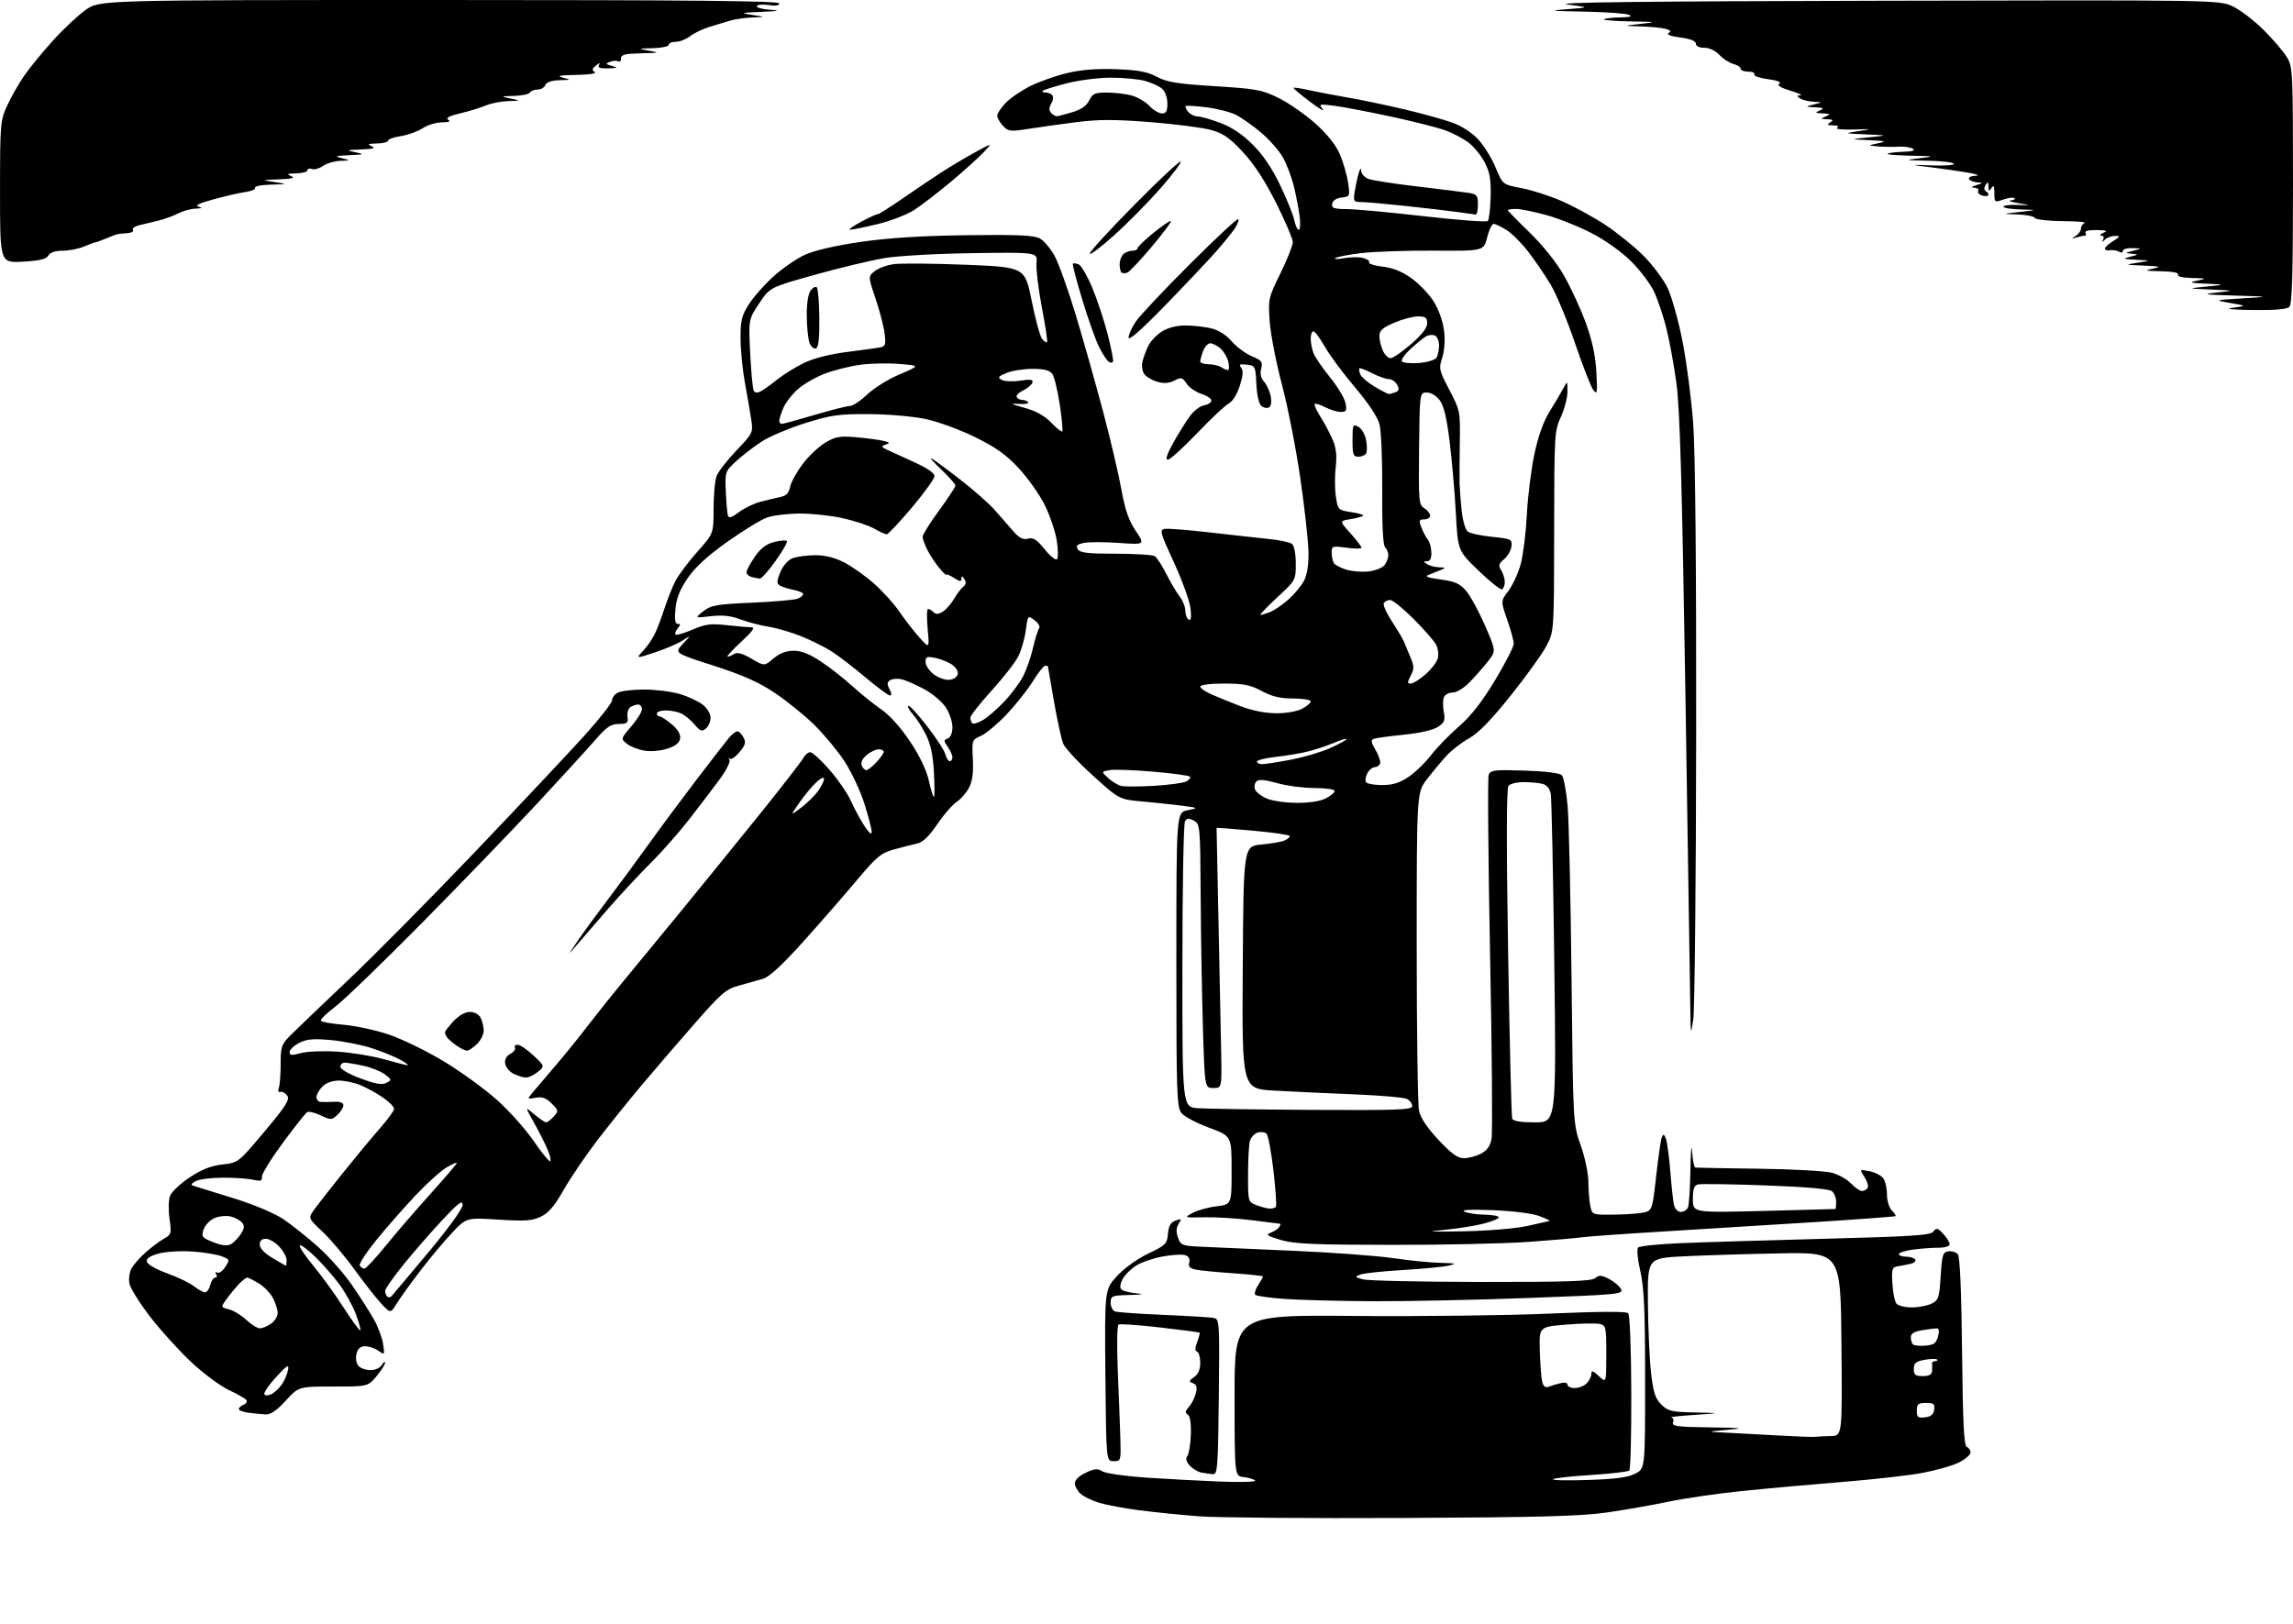 <?xml version="1.0" encoding="UTF-8" standalone="no"?>
<svg 
  version="1.1" 
  xmlns="http://www.w3.org/2000/svg" 
  xmlns:xlink="http://www.w3.org/1999/xlink" 
  xmlns:svg="http://www.w3.org/2000/svg"
  xmlns:rdf="http://www.w3.org/1999/02/22-rdf-syntax-ns#"
  xmlns:cc="http://creativecommons.org/ns#"
  xmlns:dc="http://purl.org/dc/elements/1.1/"
  viewBox="0 0 768 544"
  width="768"
  height="544"
>
<style>svg {background-color: white; }</style>"
<path stroke="none" fill="black" fill-rule="evenodd" d="M470.00,508.53C438.38,508.69 407.55,508.43 401.50,507.97C395.45,507.50 386.45,506.59 381.51,505.94C376.56,505.29 370.55,504.17 368.16,503.45C365.77,502.73 362.95,501.36 361.91,500.41C360.86,499.47 360.00,497.88 360.00,496.89C360.00,495.81 361.44,494.41 363.62,493.38C366.59,491.97 367.59,491.88 369.22,492.91C370.32,493.59 376.91,494.54 383.86,495.01C390.81,495.48 402.06,496.08 408.86,496.34C415.66,496.61 420.83,496.45 420.36,495.99C419.89,495.53 418.15,495.01 416.50,494.83C413.50,494.50 413.50,494.50 413.50,467.50C413.50,440.50 413.50,440.50 453.50,440.85C475.50,441.04 504.94,440.69 518.93,440.07C535.32,439.35 544.69,439.29 545.32,439.92C545.89,440.49 546.32,451.40 546.37,466.38C546.42,480.41 546.12,492.22 545.71,492.63C545.30,493.04 539.52,493.71 532.87,494.13C526.23,494.54 520.50,495.18 520.14,495.55C519.79,495.92 525.12,496.04 532.00,495.80C541.22,495.49 545.35,494.93 547.75,493.66C551.00,491.95 551.00,491.95 551.00,462.42C551.00,438.94 550.67,431.45 549.40,425.85C548.46,421.75 548.17,418.43 548.68,417.92C549.17,417.43 555.40,416.78 562.54,416.48C569.67,416.17 591.47,415.51 610.99,415.00C640.78,414.22 646.65,413.83 647.58,412.56C648.55,411.24 648.97,411.34 650.85,413.34C652.03,414.60 653.00,416.16 653.00,416.81C653.00,417.52 651.45,418.00 649.14,418.00C647.02,418.00 643.19,418.29 640.64,418.64C638.09,418.99 636.00,419.66 636.00,420.14C636.00,420.61 637.10,421.00 638.44,421.00C639.78,421.00 641.15,421.44 641.48,421.97C641.81,422.50 641.05,423.16 639.79,423.43C638.53,423.70 636.60,424.07 635.50,424.24C633.74,424.52 633.54,425.20 633.82,430.01C633.99,433.00 634.61,436.03 635.19,436.73C635.77,437.43 638.10,437.99 640.37,437.99C642.64,437.98 645.62,437.40 647.00,436.71C649.28,435.56 649.54,434.74 650.00,427.48C650.45,420.34 650.72,419.47 652.59,419.20C653.74,419.04 655.16,419.49 655.75,420.20C656.45,421.05 656.94,432.45 657.16,452.88C657.42,476.82 657.79,484.37 658.75,484.73C659.44,485.00 660.00,485.83 660.00,486.59C660.00,487.34 658.27,488.84 656.16,489.92C654.05,490.99 648.54,492.57 643.91,493.43C639.29,494.29 627.17,495.66 617.00,496.47C606.83,497.29 591.75,498.65 583.50,499.50C575.25,500.34 564.23,501.94 559.00,503.04C553.77,504.15 544.55,505.77 538.50,506.65C529.63,507.94 516.36,508.31 470.00,508.53zM406.22,493.86C405.27,493.79 403.53,493.54 402.35,493.31C401.17,493.08 399.42,492.02 398.47,490.96C397.28,489.65 397.03,488.63 397.69,487.77C398.22,487.07 398.74,483.83 398.85,480.57C398.98,476.76 398.60,474.37 397.81,473.88C396.87,473.30 396.97,472.69 398.21,471.31C399.11,470.31 400.15,468.27 400.53,466.76C401.04,464.70 400.80,463.86 399.56,463.39C398.10,462.82 398.14,462.59 399.95,461.32C401.33,460.36 402.00,458.78 402.00,456.53C402.00,454.68 401.52,453.01 400.94,452.81C400.19,452.56 400.20,451.60 400.97,449.59C401.57,448.01 401.93,446.60 401.78,446.45C401.63,446.30 395.65,445.52 388.50,444.70C381.35,443.88 375.11,443.45 374.63,443.74C374.15,444.03 374.03,450.85 374.37,458.88C374.71,466.92 375.09,477.10 375.23,481.50C375.47,489.42 375.45,489.50 372.99,489.50C370.50,489.50 370.50,489.50 370.23,460.74C369.97,431.99 369.97,431.99 374.13,427.48C376.54,424.86 380.93,421.70 384.58,419.96C390.44,417.16 390.90,416.70 391.19,413.34C391.42,410.66 392.08,409.50 393.73,408.90C395.75,408.16 395.85,408.26 394.77,409.99C393.94,411.32 393.87,412.73 394.54,414.62C395.43,417.14 395.96,417.35 402.00,417.65C405.57,417.83 419.30,418.44 432.50,418.99C445.70,419.55 461.00,420.67 466.50,421.47C472.00,422.28 479.20,423.00 482.50,423.07C487.59,423.18 488.01,423.32 485.27,423.97C483.49,424.40 476.54,425.07 469.84,425.47C463.13,425.87 456.71,426.55 455.57,426.99C453.67,427.72 453.75,427.85 456.50,428.60C458.15,429.05 475.97,429.43 496.09,429.46C524.88,429.49 533.02,429.22 534.27,428.19C535.59,427.10 536.37,427.14 538.90,428.45C540.57,429.31 542.38,430.84 542.91,431.83C543.83,433.56 542.27,433.71 511.69,434.84C493.99,435.50 470.50,435.98 459.50,435.92C448.50,435.86 435.37,435.52 430.33,435.16C425.29,434.80 420.84,434.18 420.45,433.78C420.05,433.39 420.47,431.94 421.36,430.57C422.26,429.19 423.00,427.88 423.00,427.65C423.00,427.43 418.61,426.94 413.25,426.57C407.89,426.21 402.22,425.66 400.66,425.36C398.49,424.93 397.93,424.36 398.31,422.94C398.63,421.71 398.15,420.87 396.93,420.48C395.91,420.15 392.53,420.36 389.42,420.93C386.32,421.50 382.34,422.86 380.58,423.95C378.82,425.04 376.76,427.08 376.01,428.49C375.17,430.06 375.00,431.39 375.57,431.95C376.08,432.46 378.30,433.05 380.50,433.27C383.46,433.56 382.87,433.71 378.25,433.83C372.37,433.99 372.00,434.14 372.00,436.39C372.00,437.71 372.64,439.03 373.41,439.33C374.19,439.63 381.50,440.15 389.66,440.49C397.82,440.84 405.40,441.30 406.50,441.51C408.45,441.90 408.49,442.60 408.22,467.96C407.96,491.86 407.79,493.99 406.22,493.86zM608.00,481.34C608.83,481.24 611.19,481.12 613.26,481.08C617.03,481.00 617.03,481.00 616.76,450.25C616.50,419.50 616.50,419.50 596.00,419.89C584.73,420.10 570.17,420.55 563.65,420.89C551.79,421.50 551.79,421.50 551.94,436.76C552.02,445.15 552.50,455.62 553.00,460.01C553.74,466.48 554.39,468.48 556.41,470.50C558.66,472.75 559.79,473.02 567.70,473.19C576.50,473.38 576.50,473.38 567.50,474.00C562.55,474.34 559.05,474.71 559.72,474.81C560.39,474.91 560.68,475.68 560.36,476.50C559.87,477.78 561.67,478.03 572.64,478.18C583.79,478.33 584.57,478.44 578.50,479.00C571.50,479.65 571.50,479.65 578.00,479.95C581.58,480.12 589.45,480.54 595.50,480.89C601.55,481.24 607.17,481.45 608.00,481.34zM644.75,474.82C646.72,474.59 647.59,473.86 647.82,472.25C648.09,470.34 647.68,470.00 645.07,470.00C642.44,470.00 642.00,470.37 642.00,472.57C642.00,474.78 642.38,475.09 644.75,474.82zM88.91,473.84C87.58,473.75 85.04,473.50 83.25,473.28C81.46,473.05 80.00,472.50 80.00,472.04C80.00,471.59 80.70,470.94 81.56,470.61C82.42,470.28 82.86,469.59 82.54,469.07C82.22,468.55 79.61,467.04 76.73,465.71C73.85,464.37 68.18,460.18 64.13,456.39C60.08,452.60 53.87,445.76 50.34,441.19C46.81,436.61 43.67,431.60 43.36,430.06C43.05,428.51 43.34,426.24 44.00,425.01C44.66,423.78 46.77,421.36 48.70,419.63C50.62,417.91 53.40,415.82 54.87,415.00C57.40,413.57 57.49,413.24 56.78,408.28C56.36,405.41 56.44,401.97 56.95,400.63C57.46,399.28 60.41,396.51 63.50,394.45C67.53,391.78 70.65,390.55 74.48,390.11C79.83,389.50 79.83,389.50 88.57,379.10C95.63,370.69 97.10,368.40 96.24,367.10C95.66,366.22 94.64,365.63 93.97,365.79C93.22,365.97 92.99,365.46 93.38,364.46C93.72,363.57 94.00,359.98 94.00,356.49C94.00,350.64 94.26,349.88 97.30,346.82C99.12,344.99 107.73,336.75 116.44,328.50C125.15,320.25 144.51,300.68 159.47,285.00C174.43,269.32 190.80,251.92 195.84,246.32C200.88,240.73 205.00,235.46 205.00,234.61C205.00,233.76 205.87,232.60 206.93,232.04C208.00,231.47 211.97,231.00 215.75,231.00C219.54,231.00 224.91,231.67 227.68,232.50C230.46,233.32 233.91,234.93 235.36,236.07C236.85,237.24 238.00,239.15 238.00,240.45C238.00,241.72 237.29,243.34 236.43,244.06C235.10,245.16 234.53,244.96 232.68,242.77C231.48,241.35 229.52,239.70 228.32,239.09C227.11,238.49 224.75,238.00 223.07,238.00C221.38,238.00 220.00,238.45 220.00,239.00C220.00,239.55 220.42,240.00 220.92,240.00C221.43,240.00 223.25,241.18 224.98,242.63C227.02,244.35 228.00,246.00 227.80,247.38C227.59,248.85 226.28,249.90 223.52,250.80C221.22,251.55 217.96,251.83 215.77,251.46C213.70,251.11 211.08,250.07 209.95,249.16C207.90,247.50 207.90,247.48 211.44,243.34C213.40,241.05 215.00,238.47 215.00,237.59C215.00,236.72 214.44,236.01 213.75,236.02C213.06,236.02 211.90,236.41 211.16,236.88C210.43,237.34 209.98,238.80 210.16,240.11C210.46,242.20 210.10,242.50 207.24,242.53C204.55,242.56 203.14,243.53 199.24,248.03C196.63,251.03 188.02,260.46 180.10,268.99C172.18,277.52 154.87,295.47 141.64,308.88C128.40,322.29 115.20,335.05 112.29,337.24C109.39,339.43 107.23,341.56 107.48,341.96C107.73,342.37 111.14,342.97 115.06,343.30C118.98,343.63 125.74,345.08 130.08,346.53C134.42,347.97 142.68,351.98 148.43,355.43C154.17,358.88 162.25,364.73 166.38,368.42C170.51,372.12 176.01,378.26 178.62,382.07C181.22,385.88 183.73,389.00 184.19,389.00C184.65,389.00 184.32,387.31 183.46,385.25C182.60,383.19 180.52,379.06 178.84,376.07C175.78,370.63 175.78,370.63 178.96,373.32C180.72,374.79 182.50,376.00 182.92,376.00C183.34,376.00 184.48,375.13 185.45,374.06C187.13,372.19 187.11,372.02 184.76,369.67C182.90,367.81 181.61,367.35 179.40,367.75C176.65,368.26 176.58,368.19 178.06,366.40C178.93,365.35 182.33,361.35 185.63,357.50C188.93,353.65 194.04,347.35 196.98,343.50C199.93,339.65 204.95,333.35 208.14,329.50C211.32,325.65 219.84,315.30 227.06,306.50C234.27,297.70 246.41,282.76 254.02,273.31C261.64,263.85 268.36,255.19 268.97,254.06C269.58,252.93 270.66,252.00 271.39,252.00C272.11,252.00 275.02,254.67 277.85,257.92C280.69,261.18 283.87,265.80 284.93,268.17C285.99,270.55 288.00,274.30 289.40,276.50C290.93,278.91 291.95,279.82 291.97,278.80C291.99,277.87 290.88,273.56 289.51,269.22C288.14,264.89 285.11,258.46 282.77,254.92C280.44,251.39 275.87,245.91 272.64,242.74C269.40,239.57 263.48,234.79 259.48,232.11C254.10,228.52 248.79,226.15 239.03,223.01C225.85,218.77 225.85,218.77 228.68,215.75C231.50,212.72 231.50,212.72 228.57,214.61C226.95,215.65 222.78,217.43 219.30,218.58C212.96,220.66 212.96,220.66 215.36,218.08C216.69,216.66 218.44,214.15 219.25,212.50C220.06,210.85 221.53,207.03 222.50,204.00C223.48,200.97 225.11,196.83 226.14,194.79C227.17,192.74 230.48,188.30 233.50,184.91C239.00,178.75 239.00,178.75 239.00,170.44C239.00,165.87 239.45,160.94 240.01,159.48C240.56,158.03 243.55,154.18 246.64,150.93C252.10,145.21 252.26,144.90 251.64,140.76C251.30,138.42 250.35,132.90 249.54,128.50C248.73,124.10 248.05,117.33 248.03,113.45C248.00,107.39 248.40,105.76 250.82,101.95C252.37,99.50 256.09,95.29 259.07,92.60C262.06,89.90 266.77,86.65 269.54,85.37C272.67,83.93 279.68,82.30 288.04,81.07C297.40,79.70 308.22,79.01 323.58,78.80C340.81,78.57 346.24,78.80 348.24,79.87C349.65,80.62 351.93,83.32 353.29,85.87C354.66,88.42 357.82,97.25 360.31,105.50C362.80,113.75 366.87,128.15 369.36,137.50C371.85,146.85 374.64,158.70 375.56,163.82C376.82,170.82 378.02,174.32 380.38,177.82C383.53,182.50 383.53,182.50 374.75,181.88C369.92,181.54 364.64,181.54 363.02,181.88C360.71,182.37 360.27,182.83 361.00,184.00C361.75,185.20 364.33,185.50 373.72,185.50C380.20,185.50 386.07,185.87 386.77,186.32C387.47,186.77 389.22,189.47 390.65,192.32C392.09,195.17 394.11,198.57 395.14,199.88C396.16,201.20 397.00,203.31 397.00,204.58C397.00,205.84 397.50,207.19 398.11,207.57C398.89,208.05 399.08,206.93 398.75,203.88C398.50,201.47 396.01,194.55 393.22,188.50C388.58,178.43 388.32,177.47 390.10,177.18C391.17,177.00 398.00,177.54 405.28,178.38C412.55,179.21 421.43,180.20 425.00,180.56C428.57,180.93 432.06,181.68 432.75,182.23C433.48,182.82 434.00,185.56 434.00,188.81C434.00,194.35 433.97,194.40 427.75,200.17C424.31,203.37 421.81,205.98 422.18,205.99C422.56,206.00 423.97,205.58 425.32,205.07C426.67,204.55 429.43,202.69 431.44,200.92C433.45,199.15 435.83,196.31 436.73,194.60C437.79,192.58 438.32,189.24 438.26,185.00C438.20,181.43 436.99,170.40 435.56,160.50C434.14,150.60 431.36,136.43 429.40,129.00C427.43,121.58 425.57,112.01 425.27,107.75C424.73,100.19 424.82,99.79 428.86,91.56C431.14,86.92 433.00,82.23 433.00,81.14C433.00,80.05 430.51,74.18 427.46,68.09C423.75,60.68 420.08,55.04 416.35,51.01C411.87,46.17 409.77,44.71 405.64,43.55C402.81,42.76 393.65,41.57 385.28,40.91C373.52,39.98 367.94,39.98 360.78,40.89C355.67,41.54 348.43,42.55 344.67,43.14C338.32,44.13 337.71,44.06 335.92,42.15C334.86,41.01 334.00,39.48 334.00,38.73C334.00,37.99 335.32,36.03 336.92,34.39C338.53,32.75 342.33,30.18 345.36,28.70C348.39,27.22 353.94,25.28 357.69,24.41C362.28,23.33 367.60,22.94 374.00,23.19C381.34,23.48 384.41,24.06 387.50,25.74C390.80,27.52 394.20,28.07 406.85,28.87C420.96,29.75 422.71,30.08 428.35,32.88C431.73,34.56 437.25,38.41 440.61,41.42C444.59,44.99 447.43,48.57 448.77,51.70C449.90,54.34 451.13,58.60 451.51,61.17C452.19,65.76 452.15,65.85 449.36,66.17C447.61,66.37 446.39,67.18 446.19,68.25C445.90,69.73 446.66,70.01 451.18,70.05C454.10,70.07 465.73,71.15 477.00,72.44C488.27,73.73 497.86,74.45 498.30,74.04C498.73,73.64 499.17,69.98 499.26,65.90C499.40,59.98 498.99,57.66 497.22,54.31C496.01,52.00 493.55,49.02 491.76,47.69C489.97,46.36 486.48,44.53 484.00,43.64C481.52,42.74 473.43,40.69 466.00,39.08C458.57,37.48 450.04,35.84 447.02,35.45C441.81,34.78 441.62,34.84 443.02,36.57C443.84,37.57 441.90,36.44 438.72,34.05C435.55,31.67 433.08,29.58 433.25,29.42C433.42,29.25 435.57,29.57 438.03,30.12C440.49,30.67 446.32,31.79 451.00,32.60C455.68,33.40 464.45,35.23 470.50,36.66C476.55,38.09 483.83,40.12 486.67,41.17C489.78,42.32 493.20,44.59 495.25,46.85C497.12,48.92 499.70,53.14 500.97,56.22C503.30,61.83 503.30,61.83 509.56,63.01C513.00,63.66 519.12,65.63 523.16,67.40C527.20,69.16 533.74,72.74 537.70,75.35C541.65,77.97 547.37,82.59 550.41,85.62C553.44,88.66 557.07,93.49 558.48,96.36C559.88,99.24 562.15,107.31 563.52,114.30C564.89,121.29 566.50,133.65 567.10,141.76C567.80,151.07 568.17,189.47 568.10,246.00C568.05,295.23 567.61,338.20 567.13,341.50C566.31,347.19 566.25,346.93 566.12,336.50C566.04,330.45 565.31,283.65 564.50,232.50C563.36,161.32 562.65,136.87 561.48,128.30C560.64,122.15 559.10,113.78 558.06,109.72C557.02,105.66 555.18,100.23 553.97,97.66C552.76,95.10 549.35,90.57 546.39,87.61C543.25,84.47 537.77,80.54 533.23,78.18C528.95,75.95 522.09,73.20 517.99,72.07C513.89,70.93 509.29,70.00 507.77,70.00C506.25,70.00 505.00,70.18 505.00,70.40C505.00,70.61 508.29,73.99 512.32,77.89C516.76,82.20 521.27,87.85 523.81,92.28C526.11,96.30 529.38,103.39 531.09,108.04C533.24,113.91 534.34,118.95 534.66,124.50C535.07,131.52 534.96,132.29 533.71,130.76C532.93,129.80 530.16,122.72 527.55,115.04C524.94,107.35 521.24,98.46 519.33,95.28C517.42,92.10 514.03,87.14 511.81,84.26C509.59,81.38 506.31,78.12 504.52,77.01C502.73,75.91 500.81,75.00 500.25,75.00C499.69,75.00 498.72,77.04 498.09,79.54C496.95,84.08 496.95,84.08 480.22,83.97C471.03,83.90 459.98,84.29 455.69,84.82C451.39,85.36 447.56,86.11 447.19,86.49C446.81,86.87 448.18,86.86 450.24,86.48C452.30,86.09 455.13,86.07 456.53,86.42C457.94,86.77 458.85,87.43 458.57,87.89C458.28,88.35 460.32,89.00 463.10,89.33C466.59,89.74 469.61,90.97 472.83,93.28C475.40,95.13 478.75,98.66 480.27,101.12C481.91,103.77 483.30,107.77 483.67,110.85C484.05,114.05 483.80,117.57 483.04,119.88C481.86,123.45 482.00,124.05 485.45,130.64C489.03,137.48 489.10,137.84 488.94,148.06C488.85,153.80 488.81,160.07 488.86,162.00C488.92,163.93 489.23,168.07 489.57,171.20C489.90,174.34 490.79,177.41 491.54,178.03C492.28,178.65 495.95,179.46 499.70,179.84C506.19,180.50 506.49,180.64 506.24,183.01C506.10,184.38 505.00,186.32 503.79,187.32C501.96,188.85 501.80,189.45 502.80,191.06C503.46,192.11 504.00,193.85 504.00,194.93C504.00,196.00 503.61,197.12 503.13,197.42C502.65,197.72 499.11,194.93 495.27,191.23C488.29,184.50 488.29,184.50 487.60,171.76C487.22,164.75 486.28,153.99 485.52,147.85C484.56,140.01 483.57,135.90 482.21,134.08C481.08,132.56 479.30,131.50 477.89,131.50C475.50,131.50 475.50,131.50 475.29,150.27C475.10,167.94 475.20,169.11 477.04,170.26C478.12,170.93 479.00,172.05 479.00,172.74C479.00,173.43 478.11,174.00 477.02,174.00C475.29,174.00 475.17,174.33 476.08,176.72C476.65,178.21 477.61,180.03 478.22,180.77C478.83,181.50 479.36,183.42 479.41,185.05C479.47,187.04 479.01,188.01 478.00,188.02C476.67,188.03 476.67,188.14 478.00,189.00C478.82,189.53 480.62,190.01 482.00,190.05C484.29,190.13 484.33,190.21 482.50,190.98C481.40,191.45 479.60,192.17 478.50,192.58C477.05,193.12 478.15,193.54 482.50,194.13C487.43,194.80 488.96,195.49 491.09,198.00C492.52,199.67 495.35,204.89 497.39,209.58C501.10,218.11 501.10,218.11 498.30,221.65C496.76,223.60 494.01,226.72 492.18,228.59C490.28,230.54 487.86,232.00 486.54,232.00C485.26,232.00 483.93,232.74 483.59,233.63C483.24,234.53 483.24,236.74 483.58,238.55C484.10,241.33 483.80,242.09 481.58,243.54C480.01,244.57 475.47,245.60 470.23,246.13C465.43,246.61 460.89,247.23 460.15,247.51C459.09,247.91 459.21,248.69 460.73,251.27C461.79,253.06 462.47,255.09 462.24,255.77C462.02,256.44 461.21,257.00 460.45,257.00C459.69,257.00 458.58,257.91 457.99,259.02C457.39,260.13 457.18,261.48 457.51,262.02C457.85,262.56 460.27,263.00 462.91,263.00C466.48,263.00 468.74,262.30 471.78,260.25C474.02,258.74 477.40,255.47 479.29,253.00C481.19,250.53 485.38,246.20 488.62,243.38C492.74,239.79 496.36,235.16 500.75,227.87C504.19,222.15 507.00,216.66 507.00,215.67C507.00,214.68 506.02,211.06 504.81,207.61C502.63,201.35 502.63,201.35 505.23,197.93C506.65,196.04 508.50,192.03 509.33,189.00C510.15,185.97 511.08,178.55 511.39,172.50C511.69,166.45 512.82,157.33 513.90,152.23C515.21,146.01 516.92,141.24 519.09,137.73C520.88,134.85 522.93,131.38 523.66,130.00C524.98,127.52 524.99,127.53 524.99,131.17C525.00,133.18 524.00,137.01 522.79,139.67C520.64,144.34 520.57,145.58 520.54,178.00C520.50,211.50 520.50,211.50 518.00,216.31C516.62,218.95 511.23,226.46 506.00,233.00C499.37,241.29 495.14,245.63 492.00,247.37C489.52,248.74 486.14,251.36 484.47,253.18C482.80,255.01 479.88,258.52 477.97,261.00C474.50,265.50 474.50,265.50 474.50,317.00C474.50,345.32 474.85,370.12 475.27,372.11C475.77,374.48 478.01,377.82 481.79,381.86C486.16,386.53 488.21,388.00 490.32,388.00C491.85,388.00 494.41,387.32 496.00,386.50C498.07,385.43 499.10,383.99 499.57,381.49C499.93,379.57 499.71,351.75 499.07,319.68C498.44,287.61 498.23,260.57 498.61,259.58C499.22,257.98 500.46,257.83 510.60,258.15C517.47,258.37 522.37,258.97 523.09,259.69C523.73,260.33 524.62,265.06 525.06,270.18C525.49,275.31 526.08,301.32 526.36,328.00C526.88,376.50 526.88,376.50 529.44,383.73C530.85,387.72 532.00,393.16 532.00,395.86C532.00,398.55 532.28,402.16 532.62,403.87C533.25,407.00 533.25,407.00 540.88,406.90C545.07,406.85 549.61,406.49 550.97,406.11C553.31,405.46 553.51,404.82 554.71,393.96C555.41,387.66 556.26,381.82 556.59,381.00C557.08,379.79 557.35,379.89 557.97,381.50C558.39,382.60 559.05,387.55 559.45,392.50C559.84,397.45 560.39,402.51 560.69,403.75C560.99,405.04 561.97,406.00 563.00,406.00C563.98,406.00 565.06,405.29 565.39,404.42C565.73,403.55 566.08,397.81 566.18,391.67C566.29,385.53 566.54,382.86 566.74,385.75C566.94,388.64 567.42,391.06 567.80,391.14C568.19,391.21 577.73,391.39 589.01,391.53C600.28,391.67 611.34,392.28 613.57,392.88C615.80,393.49 618.69,395.11 619.99,396.49C621.29,397.87 622.92,399.00 623.62,399.00C624.31,399.00 625.17,398.53 625.53,397.96C625.88,397.38 625.40,395.74 624.47,394.31C622.76,391.70 622.76,391.70 626.13,392.36C627.98,392.73 630.06,393.78 630.75,394.70C631.44,395.63 632.00,398.06 632.00,400.12C632.00,402.23 632.70,404.56 633.62,405.48C634.51,406.37 635.07,407.24 634.87,407.41C634.67,407.58 622.80,408.46 608.50,409.37C594.20,410.27 571.25,411.70 557.50,412.53C543.75,413.37 531.15,414.27 529.50,414.53C527.85,414.79 519.98,415.47 512.00,416.04C504.02,416.62 483.30,417.07 465.94,417.04C439.78,417.01 433.44,416.72 428.94,415.38C424.32,414.00 423.82,413.63 425.65,412.95C426.83,412.50 428.09,411.66 428.46,411.07C428.82,410.48 428.98,409.99 428.81,409.98C428.64,409.97 424.45,409.44 419.50,408.80C414.55,408.17 407.35,407.71 403.50,407.80C396.55,407.95 396.52,407.94 399.44,406.34C401.06,405.46 404.66,404.46 407.44,404.12C412.50,403.50 412.50,403.50 412.50,392.04C412.50,380.57 412.50,380.57 405.00,377.81C400.88,376.30 396.71,374.09 395.75,372.92C394.14,370.94 394.00,366.95 394.00,321.50C394.00,272.22 394.00,272.22 397.75,271.44C401.50,270.66 401.50,270.66 396.00,269.93C392.98,269.54 386.98,268.90 382.69,268.51C374.87,267.82 374.87,267.82 366.01,259.79C361.13,255.37 356.67,250.58 356.09,249.13C355.52,247.68 354.13,241.36 353.02,235.08C351.91,228.79 351.00,223.50 351.00,223.33C351.00,223.15 350.59,223.00 350.09,223.00C349.58,223.00 347.74,225.33 345.98,228.18C344.23,231.03 340.25,236.04 337.15,239.32C334.04,242.59 330.15,245.85 328.50,246.55C325.56,247.81 325.51,247.94 325.84,254.30C326.07,258.83 325.69,261.70 324.56,263.88C323.68,265.58 321.81,267.73 320.41,268.65C319.00,269.57 316.07,272.95 313.90,276.15C311.19,280.14 309.09,282.17 307.22,282.58C305.72,282.91 302.25,283.79 299.50,284.55C295.05,285.78 293.68,286.91 287.00,294.86C282.88,299.78 274.83,309.00 269.13,315.36C262.11,323.18 257.74,327.23 255.63,327.87C253.91,328.39 250.28,329.41 247.58,330.15C243.13,331.37 241.67,332.62 232.58,343.00C227.03,349.33 219.10,358.55 214.94,363.50C210.78,368.45 204.16,376.68 200.23,381.79C196.31,386.90 191.19,394.42 188.86,398.51C185.72,404.03 183.73,406.37 181.14,407.60C178.24,408.98 175.83,409.15 166.94,408.58C156.22,407.91 156.22,407.91 151.50,412.90C148.90,415.65 144.13,421.33 140.92,425.53C137.70,429.72 134.11,434.71 132.93,436.61C130.80,440.06 130.80,440.06 127.65,436.67C125.92,434.80 121.85,429.61 118.61,425.14C115.37,420.67 110.58,415.01 107.97,412.57C103.38,408.28 103.28,408.05 104.81,405.81C105.68,404.54 109.99,399.00 114.39,393.50C118.80,388.00 124.56,381.05 127.20,378.05C129.84,375.05 132.00,372.08 132.00,371.44C132.00,370.80 130.31,369.11 128.25,367.68C126.19,366.26 122.83,364.40 120.78,363.55C118.74,362.70 115.47,362.00 113.53,362.00C111.33,362.00 109.25,362.75 108.00,364.00C106.90,365.10 106.00,366.68 106.00,367.50C106.00,368.32 106.56,369.06 107.25,369.14C107.94,369.22 109.96,369.20 111.75,369.11C113.93,368.99 115.00,369.39 115.00,370.31C115.00,371.07 114.09,372.51 112.98,373.52C111.06,375.26 110.78,375.26 107.41,373.66C105.46,372.73 103.41,372.24 102.87,372.58C102.32,372.92 98.66,377.54 94.74,382.85C90.82,388.16 87.67,393.27 87.74,394.21C87.85,395.63 87.33,395.80 84.68,395.21C82.93,394.82 78.35,394.51 74.50,394.53C70.65,394.55 66.60,395.08 65.50,395.72C63.90,396.64 63.80,396.96 65.00,397.32C65.83,397.57 71.75,399.41 78.17,401.40C85.09,403.55 91.90,406.42 94.90,408.43C97.68,410.30 102.90,414.46 106.50,417.67C110.11,420.87 115.23,426.65 117.88,430.50C120.53,434.35 123.83,439.52 125.23,442.00C126.62,444.48 128.01,448.19 128.32,450.26C128.87,453.96 128.84,454.00 126.72,452.51C125.53,451.68 123.54,451.00 122.30,451.00C120.72,451.00 119.85,451.76 119.41,453.51C119.05,454.95 119.30,456.66 120.01,457.51C120.69,458.33 122.52,459.00 124.07,459.00C125.71,459.00 127.33,458.26 127.92,457.25C128.48,456.29 128.95,455.97 128.97,456.54C128.99,457.11 127.70,459.13 126.11,461.04C123.21,464.50 123.21,464.50 111.63,464.50C100.05,464.50 100.05,464.50 95.68,469.25C92.59,472.62 90.62,473.95 88.91,473.84zM91.06,466.97C92.13,466.40 93.69,464.88 94.53,463.59C95.38,462.30 96.26,460.18 96.49,458.87C96.83,456.91 96.13,457.35 92.45,461.35C90.00,464.01 88.25,466.60 88.56,467.10C88.89,467.63 89.93,467.57 91.06,466.97zM518.63,464.59C519.49,464.26 521.27,463.72 522.59,463.39C524.05,463.02 525.00,463.22 525.00,463.89C525.00,464.50 526.09,465.00 527.43,465.00C528.76,465.00 530.56,464.29 531.43,463.43C532.29,462.56 533.00,461.14 533.00,460.25C533.00,458.98 533.52,459.14 535.50,461.00C538.00,463.35 538.00,463.35 538.00,453.69C538.00,444.50 537.89,444.01 535.75,443.53C534.51,443.25 529.45,443.35 524.50,443.76C515.50,444.50 515.50,444.50 515.73,452.50C515.86,456.90 516.21,461.55 516.52,462.84C516.91,464.44 517.57,464.99 518.63,464.59zM644.00,461.00C646.15,461.00 647.03,460.50 647.12,459.25C647.18,458.29 647.18,457.16 647.12,456.75C647.05,456.34 647.52,456.00 648.17,456.00C648.81,456.00 649.08,455.75 648.77,455.44C648.46,455.13 646.58,455.18 644.60,455.55C641.66,456.10 641.00,456.66 641.00,458.61C641.00,460.60 641.50,461.00 644.00,461.00zM644.90,450.80C647.73,450.55 648.50,449.99 649.10,447.75C649.59,445.91 649.44,445.00 648.66,445.01C648.02,445.02 645.81,445.30 643.75,445.64C641.13,446.08 640.00,446.77 640.00,447.96C640.00,448.90 640.32,449.99 640.71,450.38C641.11,450.77 642.99,450.96 644.90,450.80zM120.67,445.67C120.90,445.44 120.22,442.96 119.15,440.15C118.09,437.35 115.63,432.91 113.68,430.28C111.74,427.65 108.10,423.50 105.60,421.06C103.09,418.62 100.76,416.90 100.43,417.24C100.09,417.58 102.10,420.61 104.89,423.97C107.69,427.33 112.29,433.68 115.11,438.08C117.94,442.48 120.44,445.90 120.67,445.67zM87.03,445.00C87.87,445.00 89.56,444.30 90.78,443.44C92.00,442.59 93.00,440.99 93.00,439.89C93.00,438.80 92.30,436.55 91.45,434.91C90.60,433.26 88.46,431.03 86.70,429.96C84.94,428.89 83.18,428.01 82.79,428.00C82.40,428.00 81.12,429.01 79.95,430.25C78.78,431.49 76.95,433.72 75.87,435.22C73.91,437.94 73.91,437.94 76.69,438.64C78.21,439.02 80.82,440.61 82.48,442.16C84.14,443.72 86.19,444.99 87.03,445.00zM131.10,434.27C131.50,433.85 137.05,427.25 143.42,419.61C150.40,411.24 154.98,404.89 154.95,403.61C154.91,401.94 153.55,402.95 148.35,408.50C144.74,412.35 138.91,419.03 135.39,423.35C131.88,427.67 129.00,431.75 129.00,432.43C129.00,433.11 129.31,433.97 129.68,434.35C130.06,434.73 130.70,434.69 131.10,434.27zM68.64,432.94C69.27,432.97 70.07,431.88 70.41,430.50C70.76,429.12 71.51,428.00 72.08,428.00C72.65,428.00 72.80,427.48 72.40,426.85C71.99,426.17 72.13,425.96 72.74,426.34C73.31,426.69 74.52,425.86 75.42,424.48C77.02,422.04 76.99,421.94 74.28,420.87C72.75,420.26 68.35,419.54 64.50,419.27C60.61,419.00 55.58,419.30 53.19,419.94C50.17,420.76 48.97,421.58 49.19,422.67C49.37,423.56 52.26,425.23 55.93,426.55C59.47,427.83 63.52,429.78 64.93,430.88C66.34,431.99 68.01,432.91 68.64,432.94zM122.05,425.00C122.56,425.00 125.79,421.53 129.24,417.28C132.68,413.04 139.44,405.20 144.25,399.86C149.06,394.52 153.00,389.91 153.00,389.61C153.00,389.31 151.46,389.98 149.58,391.09C147.69,392.20 143.08,396.35 139.33,400.31C135.57,404.27 129.66,410.99 126.19,415.25C122.72,419.51 120.16,423.44 120.50,424.00C120.84,424.55 121.54,425.00 122.05,425.00zM95.75,423.99C95.89,424.00 96.00,423.17 96.00,422.15C96.00,421.13 94.90,419.10 93.55,417.65C92.20,416.19 90.17,415.00 89.05,415.00C87.69,415.00 87.00,415.65 87.00,416.94C87.00,418.16 88.58,419.83 91.25,421.43C93.59,422.83 95.61,423.99 95.75,423.99zM77.25,416.85C78.21,416.35 79.73,414.82 80.62,413.46C81.87,411.56 81.97,410.67 81.08,409.59C80.44,408.82 78.74,407.90 77.31,407.54C75.87,407.18 73.43,407.41 71.90,408.04C70.36,408.68 68.70,410.39 68.21,411.85C67.38,414.31 67.61,414.62 71.41,416.14C74.18,417.25 76.07,417.48 77.25,416.85zM490.00,412.50C498.21,412.35 507.53,411.58 511.50,410.72C515.35,409.88 518.73,409.12 519.00,409.03C519.27,408.93 517.70,408.19 515.50,407.36C513.19,406.50 506.65,405.68 500.00,405.42C492.36,405.12 489.17,405.29 490.50,405.92C491.60,406.43 494.64,406.89 497.25,406.93C499.86,406.97 502.00,407.36 502.00,407.81C502.00,408.26 499.64,409.23 496.76,409.96C493.88,410.70 487.92,411.63 483.51,412.04C477.21,412.61 478.60,412.71 490.00,412.50zM590.75,405.67C603.81,405.34 614.61,405.05 614.75,405.03C614.89,405.02 615.00,403.93 615.00,402.62C615.00,401.31 614.36,399.71 613.58,399.06C612.65,398.30 604.81,397.61 591.33,397.12C579.87,396.70 569.71,396.55 568.75,396.79C567.41,397.13 567.00,398.28 567.00,401.75C567.00,406.27 567.00,406.27 590.75,405.67zM425.19,404.89C426.12,404.95 427.09,404.66 427.35,404.24C427.61,403.82 427.24,398.38 426.52,392.14C425.80,385.91 424.76,380.36 424.21,379.81C423.65,379.25 422.30,379.09 421.21,379.43C420.11,379.78 418.95,381.06 418.62,382.28C418.29,383.50 418.02,388.58 418.01,393.56C418.00,402.51 418.03,402.63 420.75,403.70C422.26,404.30 424.26,404.84 425.19,404.89zM514.10,376.00C521.26,376.00 521.26,376.00 520.58,322.25C520.21,292.69 519.67,267.31 519.39,265.85C519.08,264.22 518.04,262.98 516.69,262.62C515.49,262.29 512.64,262.02 510.37,262.01C508.10,262.01 505.79,262.56 505.24,263.25C504.56,264.09 504.52,282.51 505.12,319.00C505.61,348.98 506.22,374.06 506.48,374.75C506.79,375.59 509.28,376.00 514.10,376.00zM439.75,371.82C468.37,371.97 473.00,371.80 473.00,370.54C473.00,369.73 472.21,368.66 471.25,368.16C470.29,367.66 462.30,366.96 453.50,366.61C444.70,366.26 432.66,365.69 426.74,365.36C415.98,364.74 415.98,364.74 416.24,324.12C416.50,283.50 416.50,283.50 422.50,282.92C425.80,282.61 429.29,282.00 430.25,281.57C431.21,281.14 432.00,280.47 432.00,280.09C432.00,279.70 426.49,278.90 419.75,278.29C413.01,277.69 407.49,277.26 407.47,277.35C407.46,277.43 407.75,291.68 408.12,309.00C408.48,326.32 408.88,345.90 409.01,352.50C409.23,364.50 409.23,364.50 406.37,364.50C403.50,364.50 403.50,364.50 402.89,344.00C402.55,332.73 402.21,312.83 402.14,299.79C402.00,276.69 401.94,276.04 399.87,274.93C398.21,274.04 397.56,274.09 396.89,275.15C396.42,275.89 396.02,297.74 396.02,323.70C396.00,370.90 396.00,370.90 401.25,371.26C404.14,371.46 421.46,371.71 439.75,371.82zM129.41,362.77C131.25,361.80 131.23,361.68 128.91,359.92C127.59,358.91 124.34,357.61 121.70,357.04C119.06,356.47 116.25,356.00 115.45,356.00C114.65,356.00 114.00,356.62 114.00,357.39C114.00,358.18 116.87,359.84 120.75,361.28C125.82,363.16 127.98,363.53 129.41,362.77zM176.14,360.99C175.24,360.98 173.38,360.40 172.00,359.71C170.62,359.02 169.36,357.48 169.19,356.29C168.99,354.91 169.63,353.73 170.97,353.02C172.12,352.40 172.79,351.47 172.47,350.95C172.15,350.43 172.55,350.00 173.37,350.00C174.19,350.00 176.57,351.62 178.67,353.60C182.48,357.19 182.48,357.19 180.13,359.10C178.84,360.14 177.04,360.99 176.14,360.99zM136.50,356.86C137.05,356.89 135.93,356.05 134.00,354.98C132.07,353.92 127.71,352.16 124.29,351.07C120.88,349.98 114.77,348.79 110.73,348.42C104.89,347.90 102.71,348.10 100.18,349.40C98.43,350.31 97.00,351.68 97.00,352.45C97.00,353.57 97.71,353.64 100.75,352.80C102.82,352.22 108.30,352.00 113.00,352.31C117.67,352.61 124.65,353.74 128.50,354.83C132.35,355.91 135.95,356.83 136.50,356.86zM156.41,352.00C155.88,352.00 154.33,351.24 152.97,350.31C151.61,349.38 150.17,348.14 149.77,347.56C149.36,346.98 149.02,346.21 149.02,345.86C149.01,345.50 150.31,343.81 151.90,342.11C153.69,340.19 155.79,339.00 157.37,339.00C158.88,339.00 160.35,339.79 160.96,340.93C161.53,342.00 162.00,343.94 162.00,345.26C162.00,346.58 160.96,348.63 159.69,349.83C158.41,351.02 156.94,352.00 156.41,352.00zM193.18,316.58C190.02,320.30 190.05,320.22 193.62,315.00C195.69,311.98 200.13,305.90 203.48,301.50C206.84,297.10 212.81,289.00 216.75,283.50C220.69,278.00 228.03,268.10 233.06,261.50C238.09,254.90 243.05,248.49 244.09,247.25C245.13,246.01 246.42,245.00 246.96,245.00C247.49,245.00 248.42,245.92 249.02,247.04C249.91,248.71 249.67,249.61 247.67,251.98C246.32,253.58 244.88,254.58 244.45,254.19C244.03,253.81 243.97,254.00 244.31,254.61C244.66,255.23 243.27,258.02 241.23,260.82C239.18,263.61 234.60,269.64 231.06,274.20C227.52,278.77 221.68,285.41 218.09,288.96C214.50,292.51 208.17,299.30 204.03,304.04C199.89,308.78 195.01,314.42 193.18,316.58zM268.36,270.54C270.40,268.98 272.96,266.47 274.04,264.95C275.12,263.43 276.00,261.62 276.00,260.92C276.00,260.19 274.89,260.68 273.39,262.08C271.96,263.41 269.41,266.50 267.72,268.93C264.65,273.37 264.65,273.37 268.36,270.54zM434.30,268.96C438.51,268.99 442.22,268.42 444.05,267.47C445.67,266.64 447.00,265.51 447.00,264.97C447.00,264.44 443.99,264.00 440.32,264.00C436.64,264.00 430.99,263.26 427.76,262.35C423.56,261.17 421.59,261.01 420.81,261.79C420.22,262.38 420.01,263.59 420.35,264.47C420.69,265.36 422.44,266.72 424.23,267.50C426.03,268.28 430.56,268.94 434.30,268.96zM312.78,267.00C313.04,267.00 313.05,263.29 312.80,258.75C312.47,252.82 311.70,249.24 310.06,246.00C308.80,243.53 306.85,240.49 305.72,239.25C304.58,238.02 303.91,236.76 304.22,236.45C304.52,236.14 307.32,239.16 310.42,243.16C313.53,247.16 316.33,251.46 316.64,252.72C316.96,253.97 317.62,255.00 318.11,255.00C318.60,255.00 319.00,254.43 319.00,253.72C319.00,253.02 318.30,251.44 317.44,250.21C316.02,248.19 316.02,247.93 317.44,247.39C318.41,247.01 319.00,245.56 319.00,243.54C319.00,241.76 317.97,238.77 316.72,236.90C315.47,235.03 312.21,232.30 309.47,230.83C306.74,229.36 303.38,227.89 302.00,227.57C300.62,227.24 298.89,227.38 298.15,227.86C297.09,228.55 297.04,229.21 297.93,230.87C298.63,232.19 298.69,233.00 298.08,233.00C297.53,233.00 293.80,230.24 289.79,226.87C285.78,223.50 280.70,219.60 278.50,218.20C276.30,216.80 271.80,214.56 268.50,213.21C265.20,211.87 260.25,210.41 257.50,209.98C254.75,209.54 250.47,208.42 248.00,207.50C244.76,206.28 241.99,205.98 238.08,206.43C232.66,207.06 232.66,207.06 235.55,204.78C238.13,202.75 239.93,202.43 251.98,201.90C259.41,201.57 266.29,200.96 267.25,200.54C268.21,200.13 269.00,199.43 269.00,199.00C269.00,198.57 267.54,197.94 265.75,197.60C263.96,197.25 261.90,196.59 261.18,196.13C260.09,195.44 260.12,194.64 261.38,191.64C262.30,189.43 263.94,187.59 265.52,186.99C266.95,186.45 270.37,186.00 273.10,186.00C276.40,186.00 279.65,186.82 282.78,188.43C285.38,189.77 289.87,192.96 292.76,195.52C295.66,198.08 299.45,202.28 301.18,204.84C302.92,207.40 305.91,211.27 307.83,213.43C311.32,217.36 311.32,217.36 310.70,210.68C310.36,207.01 310.42,204.00 310.84,204.00C311.26,204.00 312.09,204.49 312.68,205.08C313.46,205.86 314.33,205.81 315.77,204.91C316.87,204.23 318.58,202.28 319.57,200.58C320.56,198.89 321.96,197.05 322.67,196.50C323.55,195.82 323.66,195.03 323.00,194.00C322.24,192.83 322.03,192.80 322.02,193.87C322.00,194.95 321.48,194.89 319.50,193.59C318.12,192.69 317.00,192.22 317.00,192.55C317.00,192.88 315.94,191.88 314.64,190.33C313.34,188.77 311.54,186.06 310.64,184.30C309.74,182.54 309.01,180.51 309.02,179.80C309.03,179.08 311.51,175.13 314.52,171.02C317.53,166.91 320.00,163.14 320.00,162.66C320.00,162.18 317.86,159.76 315.25,157.28C312.64,154.81 311.18,153.14 312.00,153.57C312.82,154.00 317.15,157.19 321.61,160.65C326.07,164.11 331.24,168.68 333.11,170.79C334.97,172.90 337.75,176.07 339.27,177.83C341.36,180.24 342.60,180.89 344.31,180.46C346.10,180.01 347.27,180.75 349.90,184.03C351.73,186.31 353.59,187.79 354.03,187.33C354.46,186.88 354.42,184.03 353.93,181.02C353.45,178.01 351.65,172.71 349.95,169.25C348.25,165.79 344.35,160.26 341.30,156.96C337.04,152.35 333.64,149.92 326.63,146.46C321.61,143.98 314.12,141.24 310.00,140.37C305.79,139.48 297.45,138.76 291.00,138.73C280.86,138.68 278.35,139.03 269.73,141.74C264.36,143.43 257.84,146.18 255.23,147.85C252.63,149.52 248.77,152.48 246.66,154.42C242.85,157.91 242.82,157.99 243.10,164.72C243.26,168.45 243.58,172.08 243.81,172.78C244.11,173.69 245.16,173.36 247.42,171.63C249.17,170.29 252.38,168.72 254.55,168.14C256.72,167.57 259.75,166.83 261.28,166.52C263.33,166.10 264.21,165.20 264.63,163.11C264.94,161.55 266.85,158.08 268.88,155.40C270.90,152.72 274.35,149.49 276.53,148.22C279.97,146.22 281.37,145.99 287.00,146.50C290.57,146.83 294.61,147.37 295.96,147.71C298.06,148.23 298.16,148.42 296.64,148.95C295.04,149.51 295.09,149.70 297.17,150.70C298.45,151.31 302.54,153.18 306.25,154.86C310.44,156.74 313.00,158.49 313.00,159.47C313.00,160.34 309.59,165.09 305.43,170.02C301.26,174.96 297.46,179.00 296.98,179.00C296.51,179.00 294.63,178.14 292.81,177.10C290.99,176.05 286.26,174.48 282.30,173.60C278.34,172.72 271.82,172.02 267.80,172.04C263.79,172.07 258.86,172.67 256.86,173.39C254.86,174.10 248.91,177.75 243.64,181.48C237.06,186.14 232.90,189.95 230.38,193.60C227.72,197.47 226.58,200.32 226.23,203.97C225.88,207.58 226.10,209.00 227.00,209.00C227.99,209.00 227.98,209.31 226.98,210.52C226.28,211.36 225.96,212.29 226.26,212.59C226.56,212.89 229.11,212.15 231.93,210.93C236.23,209.09 238.07,208.84 243.28,209.42C246.70,209.81 250.40,210.12 251.50,210.13C253.05,210.13 252.31,211.23 248.18,215.07C245.25,217.78 243.23,219.99 243.68,219.98C244.13,219.98 245.15,219.56 245.94,219.06C246.93,218.43 248.74,218.94 251.69,220.66C255.99,223.19 255.99,223.19 259.07,220.59C261.17,218.83 263.33,218.00 265.84,218.00C268.41,218.00 271.18,219.10 275.01,221.65C278.03,223.66 282.76,227.37 285.53,229.90C288.29,232.43 292.60,235.90 295.11,237.61C297.91,239.52 301.64,243.67 304.76,248.33C308.01,253.20 310.29,257.92 311.08,261.46C311.76,264.51 312.53,267.00 312.78,267.00zM386.50,263.26C391.45,262.97 396.33,262.31 397.34,261.78C398.35,261.26 398.87,260.54 398.51,260.17C398.15,259.80 392.55,259.05 386.08,258.50C379.60,257.95 373.07,257.73 371.57,258.00C368.83,258.50 368.83,258.50 371.16,260.65C372.45,261.83 374.40,263.02 375.50,263.29C376.60,263.56 381.55,263.55 386.50,263.26zM290.15,258.00C290.67,258.00 292.20,256.81 293.55,255.35C294.90,253.90 296.00,252.32 296.00,251.85C296.00,251.38 295.21,251.01 294.25,251.03C293.29,251.05 291.49,251.91 290.25,252.95C288.87,254.09 288.23,255.44 288.60,256.41C288.94,257.29 289.64,258.00 290.15,258.00zM422.75,256.00C423.71,256.00 428.08,255.31 432.46,254.48C436.84,253.64 442.80,251.86 445.71,250.53C448.62,249.20 451.00,247.88 451.00,247.59C451.00,247.30 449.09,247.88 446.75,248.87C444.41,249.86 440.48,251.17 438.00,251.77C435.52,252.38 430.69,253.18 427.25,253.57C423.81,253.95 421.00,254.65 421.00,255.13C421.00,255.61 421.79,256.00 422.75,256.00zM329.22,241.22C330.84,240.28 334.11,237.43 336.49,234.89C338.87,232.36 341.70,228.53 342.77,226.39C343.85,224.25 345.30,220.03 346.00,217.00C346.69,213.97 347.61,211.05 348.03,210.50C348.46,209.95 347.78,208.74 346.53,207.80C344.25,206.09 344.25,206.09 343.57,211.19C343.20,214.00 342.05,217.94 341.02,219.96C339.99,221.98 335.96,227.14 332.07,231.42C328.18,235.70 325.00,239.76 325.00,240.44C325.00,241.11 325.29,241.95 325.64,242.31C325.99,242.66 327.61,242.17 329.22,241.22zM427.30,238.95C430.64,238.98 434.35,238.35 436.05,237.47C437.67,236.64 439.00,235.51 439.00,234.97C439.00,234.44 436.37,234.00 433.15,234.00C428.83,234.00 426.07,233.35 422.60,231.50C418.72,229.44 416.50,229.00 409.95,229.00C405.39,229.00 402.00,229.42 402.00,229.99C402.00,230.53 403.69,231.72 405.75,232.62C407.81,233.53 412.20,235.31 415.50,236.58C419.17,238.00 423.75,238.92 427.30,238.95zM472.52,229.00C473.30,229.00 475.53,227.60 477.47,225.89C479.42,224.18 481.28,221.74 481.59,220.48C481.91,219.22 481.62,217.16 480.95,215.90C480.27,214.64 476.88,210.77 473.42,207.30C469.95,203.84 466.44,201.00 465.61,201.00C464.79,201.00 463.83,201.46 463.48,202.03C463.13,202.60 464.38,205.41 466.26,208.28C468.14,211.15 469.93,214.18 470.25,215.00C470.56,215.82 471.51,218.11 472.35,220.08C473.67,223.17 473.70,224.03 472.50,226.33C471.32,228.61 471.32,229.00 472.52,229.00zM317.99,227.74C319.40,227.61 320.62,226.77 320.80,225.81C320.98,224.89 320.06,223.43 318.76,222.58C317.46,221.73 314.96,220.74 313.20,220.39C310.44,219.84 310.00,220.03 310.00,221.79C310.00,222.91 311.24,224.77 312.75,225.91C314.26,227.05 316.62,227.88 317.99,227.74zM254.50,193.83C253.95,193.80 252.71,193.56 251.75,193.31C250.79,193.06 250.01,192.32 250.03,191.68C250.05,191.03 251.31,188.70 252.82,186.50C254.79,183.64 256.64,182.24 259.28,181.58C261.32,181.07 263.24,180.91 263.56,181.22C263.87,181.54 262.19,184.52 259.81,187.84C257.44,191.17 255.05,193.86 254.50,193.83zM458.50,191.42C460.70,191.15 463.06,190.19 463.75,189.28C464.44,188.36 465.00,186.89 465.00,186.01C465.00,185.12 464.51,183.91 463.91,183.31C463.20,182.60 462.87,175.97 462.95,164.12C463.02,154.13 462.61,144.25 462.03,142.10C461.38,139.69 458.25,134.98 453.89,129.84C449.99,125.25 445.45,119.14 443.80,116.25C442.16,113.36 440.40,111.00 439.90,111.00C439.41,111.00 439.00,112.10 439.00,113.43C439.00,114.77 439.42,116.97 439.93,118.30C440.44,119.64 442.92,123.28 445.46,126.39C447.99,129.50 450.33,133.38 450.65,135.02C451.17,137.60 450.95,138.00 449.08,138.00C447.88,138.00 445.53,137.29 443.86,136.43C442.18,135.56 440.60,135.07 440.33,135.33C440.07,135.60 440.98,137.60 442.36,139.78C443.74,141.97 445.57,145.44 446.43,147.49C447.53,150.12 447.81,152.78 447.37,156.52C447.03,159.44 447.05,163.86 447.43,166.36C448.10,170.83 448.17,170.90 452.60,171.57C455.07,171.94 456.85,172.48 456.56,172.78C456.26,173.07 454.35,173.58 452.30,173.92C448.57,174.52 448.57,174.52 452.29,178.63C454.33,180.89 456.00,183.07 456.00,183.47C456.00,183.86 453.75,183.88 451.00,183.50C446.22,182.84 446.00,182.92 446.02,185.16C446.02,186.45 446.36,188.02 446.77,188.66C447.17,189.29 449.08,190.28 451.00,190.86C452.93,191.44 456.30,191.69 458.50,191.42zM391.14,154.00C390.25,154.00 390.86,152.11 393.02,148.25C394.78,145.09 397.30,141.07 398.61,139.32C399.92,137.57 401.97,136.00 403.17,135.82C404.37,135.64 405.51,134.98 405.72,134.34C405.93,133.71 404.49,132.66 402.52,132.01C400.54,131.35 398.24,129.78 397.41,128.50C396.03,126.40 395.65,126.30 393.35,127.49C391.58,128.41 389.87,128.54 387.66,127.91C385.92,127.41 383.95,126.26 383.27,125.34C382.58,124.40 382.31,122.55 382.66,121.09C383.00,119.66 383.91,117.24 384.69,115.71C385.46,114.17 387.54,112.03 389.30,110.96C391.24,109.77 394.27,109.02 397.00,109.03C399.48,109.04 403.30,109.46 405.50,109.96C408.09,110.55 410.56,112.09 412.51,114.32C414.16,116.22 417.21,118.48 419.29,119.35C422.61,120.74 422.98,121.23 422.41,123.50C421.98,125.21 422.30,126.68 423.37,127.86C424.25,128.83 425.25,131.01 425.59,132.69C425.96,134.55 425.75,136.04 425.06,136.46C424.43,136.85 423.28,136.65 422.50,136.00C421.64,135.29 420.98,132.44 420.80,128.67C420.51,122.66 420.42,122.49 417.56,122.16C415.21,121.90 414.83,122.10 415.69,123.16C416.48,124.14 416.35,125.81 415.23,129.30C414.32,132.10 412.80,134.54 411.59,135.14C410.44,135.71 405.67,140.19 400.99,145.09C396.31,149.99 391.88,154.00 391.14,154.00zM454.94,153.00C453.25,153.00 453.00,152.28 453.00,147.46C453.00,142.28 453.12,142.00 454.96,142.98C456.04,143.55 457.20,145.56 457.56,147.45C457.91,149.33 457.90,151.35 457.54,151.94C457.18,152.52 456.01,153.00 454.94,153.00zM355.79,144.54C356.03,144.30 355.65,140.24 354.95,135.52C354.24,130.79 353.12,126.17 352.44,125.25C351.56,124.04 349.71,123.57 345.83,123.57C342.87,123.57 338.96,124.19 337.13,124.94C334.32,126.11 334.07,126.46 335.50,127.26C336.42,127.78 339.21,127.90 341.70,127.52C345.22,126.99 346.12,127.14 345.79,128.17C345.55,128.90 344.14,130.09 342.66,130.81C341.17,131.54 340.22,132.55 340.54,133.06C340.86,133.58 341.74,134.00 342.50,134.00C343.26,134.00 344.10,134.36 344.37,134.79C344.64,135.23 343.20,135.46 341.18,135.32C338.15,135.10 338.50,135.33 343.13,136.61C346.93,137.65 349.83,139.26 352.06,141.56C353.88,143.44 355.56,144.78 355.79,144.54zM261.87,142.00C262.35,142.00 267.28,140.65 272.84,139.00C278.39,137.35 283.72,136.00 284.68,136.00C285.64,136.00 288.24,134.27 290.46,132.15C292.68,130.03 297.58,126.99 301.34,125.40C308.18,122.50 308.18,122.50 301.34,121.93C297.58,121.62 291.72,121.72 288.33,122.17C284.93,122.61 279.61,123.92 276.50,125.09C273.38,126.25 269.23,128.61 267.27,130.34C265.31,132.06 263.09,134.92 262.35,136.70C261.61,138.48 261.00,140.40 261.00,140.97C261.00,141.54 261.39,142.00 261.87,142.00zM254.81,131.10C255.74,130.60 258.24,128.80 260.37,127.11C262.49,125.42 266.54,122.92 269.37,121.55C272.52,120.03 277.96,118.64 283.50,117.94C288.45,117.31 293.47,116.62 294.66,116.41C296.57,116.05 296.75,115.53 296.29,111.75C296.01,109.41 294.64,104.15 293.26,100.06C290.75,92.62 290.75,92.62 292.92,90.87C294.11,89.90 296.98,88.83 299.29,88.50C301.61,88.16 312.45,88.25 323.39,88.69C343.27,89.50 343.27,89.50 345.55,100.79C346.80,107.00 348.37,112.75 349.05,113.56C349.73,114.38 350.47,114.86 350.69,114.64C350.92,114.41 350.14,109.18 348.96,103.01C347.78,96.84 346.97,90.15 347.16,88.14C347.51,84.50 347.51,84.50 326.00,84.80C314.07,84.96 300.83,85.70 296.26,86.46C291.73,87.21 281.23,89.73 272.93,92.05C257.83,96.28 257.83,96.28 254.27,101.65C250.70,107.02 250.70,107.02 251.27,118.47C251.58,124.77 252.12,130.39 252.48,130.96C252.88,131.62 253.74,131.67 254.81,131.10zM465.17,131.99C465.54,132.00 466.54,131.73 467.40,131.40C468.60,130.94 468.73,130.36 467.95,128.90C467.39,127.86 466.14,127.00 465.18,127.00C464.21,127.00 461.67,126.11 459.53,125.02C457.39,123.92 455.48,123.18 455.29,123.37C455.11,123.56 455.24,124.46 455.59,125.37C455.94,126.27 458.08,128.14 460.36,129.50C462.64,130.86 464.80,131.99 465.17,131.99zM411.27,123.98C411.69,123.99 411.76,122.76 411.41,121.25C411.07,119.74 409.89,117.71 408.78,116.75C407.68,115.79 406.14,115.00 405.36,115.00C404.59,115.00 403.51,116.15 402.98,117.57C402.44,118.98 402.00,120.55 402.00,121.07C402.00,121.58 403.24,122.01 404.75,122.02C406.26,122.02 408.18,122.47 409.00,123.00C409.82,123.53 410.85,123.98 411.27,123.98zM372.80,121.07C372.63,121.55 372.00,121.61 371.38,121.22C370.77,120.82 369.33,118.64 368.17,116.36C367.02,114.09 364.47,106.94 362.51,100.47C360.55,94.01 359.12,88.55 359.33,88.34C359.54,88.12 360.40,88.22 361.25,88.54C362.09,88.86 364.15,92.39 365.82,96.38C367.49,100.36 369.81,107.36 370.98,111.92C372.14,116.48 372.96,120.60 372.80,121.07zM475.19,121.61C477.97,121.39 480.64,120.60 481.11,119.86C481.58,119.11 481.98,117.25 481.98,115.72C481.99,114.19 481.35,112.69 480.56,112.38C479.77,112.08 478.46,112.21 477.65,112.67C476.84,113.12 474.55,114.98 472.56,116.80C470.57,118.61 469.21,120.53 469.53,121.05C469.86,121.57 472.40,121.82 475.19,121.61zM465.73,120.00C466.50,120.00 469.58,117.89 472.57,115.31C476.22,112.15 478.00,109.86 478.00,108.31C478.00,106.40 477.47,106.00 474.94,106.00C473.25,106.00 469.65,106.96 466.94,108.12C463.04,109.80 462.00,110.74 462.00,112.58C462.00,113.86 462.52,116.05 463.16,117.45C463.80,118.85 464.95,120.00 465.73,120.00zM273.25,116.74C272.56,116.97 271.61,116.12 271.13,114.83C270.66,113.55 270.24,109.50 270.21,105.84C270.17,101.75 270.67,98.47 271.49,97.34C272.23,96.33 273.17,95.84 273.58,96.25C273.99,96.66 274.37,101.34 274.42,106.65C274.48,113.55 274.14,116.43 273.25,116.74zM390.35,102.22C382.35,110.45 378.00,114.29 378.00,113.11C378.00,112.10 379.08,109.68 380.41,107.73C381.73,105.78 389.87,97.13 398.50,88.52C407.13,79.90 414.43,73.09 414.73,73.39C415.03,73.69 414.53,75.06 413.63,76.44C412.73,77.82 409.90,81.32 407.35,84.22C404.79,87.12 397.15,95.22 390.35,102.22zM754.55,103.85C747.00,103.75 744.93,103.50 748.00,103.08C752.50,102.46 752.50,102.46 747.00,101.51C741.50,100.55 741.50,100.55 751.00,99.96C760.50,99.38 760.50,99.38 748.50,99.02C738.05,98.71 737.28,98.58 742.50,98.00C748.50,97.34 748.50,97.34 740.50,97.00C732.50,96.65 732.50,96.65 739.00,96.00C745.50,95.35 745.50,95.35 739.00,95.04C733.32,94.78 732.94,94.64 736.00,94.00C739.24,93.32 739.10,93.25 734.19,93.13C730.94,93.05 729.12,92.61 729.50,92.00C729.88,91.38 727.73,90.95 723.81,90.87C718.42,90.76 718.01,90.63 721.00,90.00C724.04,89.36 723.65,89.23 718.00,88.98C711.55,88.70 711.54,88.69 716.00,88.00C720.50,87.30 720.50,87.30 715.50,87.03C711.02,86.79 710.81,86.68 713.50,86.00C716.35,85.27 716.38,85.23 714.00,85.00C711.62,84.77 711.65,84.73 714.50,84.00C717.50,83.24 717.50,83.24 714.25,83.12C712.46,83.05 711.00,83.48 711.00,84.06C711.00,84.66 710.46,84.78 709.75,84.33C709.06,83.90 707.71,83.68 706.75,83.84C705.79,84.00 705.00,83.75 705.00,83.29C705.00,82.84 706.24,81.70 707.75,80.76C710.17,79.26 710.25,79.05 708.45,79.03C707.32,79.01 705.79,79.56 705.05,80.25C703.98,81.25 703.85,81.25 704.41,80.25C704.82,79.53 704.56,78.97 703.81,78.93C703.09,78.89 703.40,78.47 704.50,78.00C706.04,77.34 705.52,77.12 702.19,77.07C699.56,77.03 698.12,77.39 698.50,78.00C698.84,78.55 698.68,79.00 698.14,79.00C697.60,79.00 696.34,79.26 695.33,79.58C693.62,80.11 693.62,80.08 695.25,79.03C696.21,78.41 697.00,77.29 697.00,76.53C697.00,75.78 697.56,74.94 698.25,74.66C698.94,74.38 695.59,74.12 690.81,74.08C686.03,74.04 681.84,73.55 681.50,73.00C681.16,72.45 678.55,71.92 675.69,71.83C670.50,71.66 670.50,71.66 676.50,71.00C682.50,70.34 682.50,70.34 676.75,70.17C673.59,70.08 671.00,69.66 671.00,69.24C671.00,68.83 673.14,68.56 675.75,68.65C680.50,68.82 680.50,68.82 676.00,68.06C673.52,67.64 672.36,67.23 673.42,67.15C674.47,67.07 675.06,66.72 674.72,66.38C674.38,66.05 672.73,66.25 671.05,66.83C668.07,67.87 668.00,67.83 667.98,64.70C667.97,62.27 667.74,61.86 667.00,63.00C666.20,64.24 666.03,64.16 666.00,62.50C665.98,60.87 665.80,60.78 665.04,61.97C664.43,62.94 664.51,63.70 665.27,64.17C665.92,64.57 666.18,65.15 665.86,65.47C665.55,65.79 664.55,65.76 663.65,65.42C662.75,65.07 662.26,64.39 662.56,63.90C662.87,63.40 662.30,62.96 661.31,62.90C660.03,62.83 660.23,62.57 662.00,62.00C664.33,61.25 664.35,61.19 662.31,61.10C661.10,61.04 659.84,60.55 659.50,60.00C659.15,59.43 660.10,58.95 661.69,58.88C663.32,58.80 662.19,58.36 659.00,57.81C655.98,57.30 650.35,56.48 646.50,56.01C639.50,55.15 639.50,55.15 647.21,55.42C651.46,55.57 654.69,55.31 654.41,54.85C654.12,54.38 650.20,53.93 645.69,53.84C637.77,53.68 637.68,53.65 643.00,53.00C648.24,52.36 648.10,52.32 640.08,52.16C635.45,52.07 631.88,51.78 632.15,51.51C632.42,51.25 634.78,50.95 637.40,50.85C640.73,50.72 641.69,50.41 640.59,49.79C639.73,49.31 637.55,49.01 635.76,49.14C633.97,49.26 630.92,49.22 629.00,49.05C625.50,48.74 625.50,48.74 629.00,48.00C632.06,47.36 631.68,47.22 626.00,46.96C619.50,46.65 619.50,46.65 626.00,46.00C632.50,45.35 632.50,45.35 625.00,45.02C617.50,44.69 617.50,44.69 622.50,43.93C627.29,43.21 627.21,43.19 620.77,43.39C617.07,43.50 614.60,43.24 615.27,42.81C616.05,42.32 615.59,42.02 614.00,42.00C612.02,41.98 611.81,41.77 613.00,41.00C614.19,40.23 613.99,40.01 612.00,39.95C609.70,39.87 609.66,39.79 611.50,39.00C613.23,38.25 613.10,38.12 610.50,38.00C607.90,37.88 607.77,37.75 609.50,37.00C611.16,36.29 610.91,36.11 608.00,35.95C604.50,35.76 604.50,35.76 607.50,35.00C610.50,34.24 610.50,34.24 607.50,34.10C605.85,34.03 603.83,33.53 603.00,33.00C601.67,32.14 601.67,32.02 603.00,31.95C603.83,31.90 602.28,31.18 599.57,30.35C596.28,29.34 595.08,28.57 595.95,28.03C596.77,27.52 595.36,26.96 592.13,26.52C589.31,26.13 587.25,25.40 587.56,24.91C587.87,24.41 586.97,24.00 585.56,24.00C584.15,24.00 583.00,23.56 583.00,23.02C583.00,22.48 581.92,21.77 580.59,21.43C579.27,21.10 577.17,19.74 575.92,18.42C574.56,16.97 572.52,16.00 570.83,16.00C569.10,16.00 568.00,15.47 568.00,14.63C568.00,13.73 566.20,13.02 562.79,12.57C559.56,12.14 558.07,11.57 558.88,11.08C559.81,10.50 559.51,10.10 557.83,9.65C556.55,9.31 552.80,8.95 549.50,8.85C543.50,8.66 543.50,8.66 549.50,8.00C555.16,7.37 554.96,7.33 546.08,7.17C540.90,7.08 536.91,6.76 537.20,6.47C537.49,6.17 539.93,5.88 542.62,5.83C546.10,5.75 546.93,5.49 545.50,4.93C544.40,4.50 537.65,4.03 530.50,3.89C519.07,3.67 518.40,3.57 525.00,3.07C532.50,2.50 532.50,2.50 525.00,1.50C519.65,0.79 549.80,0.43 630.43,0.25C743.35,-0.01 743.35,-0.01 747.93,2.19C750.44,3.40 755.05,6.93 758.16,10.03C761.28,13.13 764.76,17.20 765.91,19.08C767.93,22.39 767.99,23.74 768.00,62.05C768.00,91.48 767.69,101.91 766.80,102.80C765.99,103.61 761.99,103.95 754.55,103.85zM377.56,91.34C376.81,91.63 375.93,91.59 375.60,91.26C375.27,90.94 375.00,89.71 375.00,88.53C375.00,87.36 375.54,85.86 376.20,85.20C376.86,84.54 378.21,84.00 379.20,84.00C380.19,84.00 381.00,83.63 381.00,83.18C381.00,82.72 383.31,80.47 386.13,78.18C388.96,75.88 391.66,74.00 392.14,74.00C392.61,74.00 389.84,77.78 385.96,82.41C382.09,87.03 378.30,91.05 377.56,91.34zM7.65,87.66C0.00,88.09 0.00,88.09 0.01,64.30C0.02,41.16 0.09,40.35 2.47,35.24C3.81,32.35 6.33,27.92 8.07,25.41C9.80,22.89 14.08,17.64 17.59,13.75C21.09,9.86 26.07,5.18 28.66,3.34C33.35,0.00 33.35,0.00 147.18,0.00C231.17,0.00 261.00,0.30 261.00,1.13C261.00,1.86 259.77,2.06 257.52,1.70C255.60,1.39 253.79,1.53 253.49,2.01C253.20,2.49 255.10,3.06 257.73,3.26C261.61,3.57 261.10,3.70 255.00,3.97C247.99,4.28 247.80,4.35 252.00,5.00C256.50,5.70 256.50,5.70 252.07,5.85C249.64,5.93 246.26,6.41 244.57,6.91C242.88,7.41 239.70,8.37 237.50,9.05C235.30,9.73 232.43,11.12 231.12,12.14C229.80,13.16 227.67,14.00 226.37,14.00C225.06,14.00 224.00,14.45 224.00,15.00C224.00,15.55 221.64,16.06 218.75,16.14C213.50,16.28 213.50,16.28 217.50,17.00C221.05,17.64 220.74,17.73 214.75,17.86C209.36,17.97 208.00,18.31 208.00,19.56C208.00,20.42 207.59,20.87 207.09,20.56C206.59,20.25 205.35,20.31 204.34,20.70C202.72,21.32 202.79,21.49 205.00,22.10C207.12,22.70 206.93,22.82 203.69,22.90C200.89,22.97 200.08,22.67 200.63,21.75C201.12,20.94 200.77,21.00 199.64,21.91C198.28,23.02 198.18,23.50 199.20,24.15C199.96,24.62 197.36,25.03 193.00,25.10C187.40,25.20 186.26,25.43 188.50,26.00C191.35,26.72 191.29,26.77 187.36,26.88C184.68,26.96 183.01,27.53 182.64,28.50C182.32,29.32 181.18,30.00 180.09,30.00C179.01,30.00 177.84,30.45 177.50,31.00C177.16,31.55 174.77,32.06 172.19,32.13C167.58,32.26 167.56,32.28 171.00,33.00C174.50,33.74 174.50,33.74 170.22,33.87C167.86,33.94 164.49,34.60 162.72,35.34C160.95,36.08 157.09,37.26 154.14,37.97C150.46,38.85 149.21,39.52 150.14,40.11C151.05,40.69 150.34,40.98 148.00,40.99C146.07,41.00 143.16,41.90 141.52,42.98C139.87,44.06 136.61,45.24 134.27,45.59C131.92,45.94 130.00,46.63 130.00,47.11C130.00,47.60 128.31,48.03 126.25,48.07C123.24,48.13 122.90,48.31 124.50,49.00C125.98,49.64 125.07,49.91 121.00,50.06C115.93,50.25 115.77,50.32 119.00,51.00C122.25,51.68 122.11,51.75 117.00,51.99C112.27,52.20 111.92,52.34 114.50,53.00C117.50,53.76 117.50,53.76 113.97,53.88C112.03,53.95 109.42,54.72 108.18,55.59C106.93,56.46 105.25,56.93 104.45,56.62C103.65,56.31 103.00,56.50 103.00,57.03C103.00,57.56 101.31,58.03 99.25,58.07C96.24,58.13 95.90,58.31 97.50,59.00C98.96,59.63 97.87,59.92 93.50,60.08C87.50,60.30 87.50,60.30 92.00,61.00C96.50,61.70 96.50,61.70 90.69,61.85C87.50,61.93 85.13,62.40 85.44,62.90C85.74,63.39 84.30,64.03 82.24,64.32C80.18,64.62 75.35,65.72 71.50,66.78C66.75,68.08 65.14,68.87 66.50,69.23C67.97,69.63 67.71,69.80 65.50,69.89C63.85,69.96 61.23,70.68 59.67,71.49C58.11,72.30 55.18,73.38 53.17,73.88C51.15,74.39 48.24,75.08 46.71,75.43C45.17,75.78 44.19,76.50 44.52,77.03C44.85,77.56 43.97,78.06 42.56,78.12C41.15,78.19 39.66,78.34 39.25,78.46C38.84,78.57 37.15,79.22 35.50,79.90C33.85,80.58 32.27,81.15 32.00,81.16C31.73,81.17 29.98,81.82 28.13,82.59C26.27,83.37 23.03,84.00 20.93,84.00C18.45,84.00 16.78,84.57 16.20,85.61C15.53,86.81 13.32,87.34 7.65,87.66zM373.15,78.83C368.67,82.86 365.00,85.62 365.00,84.96C365.00,84.29 371.72,76.95 379.93,68.64C388.14,60.33 395.13,53.80 395.45,54.12C395.78,54.44 392.73,58.49 388.68,63.10C384.62,67.72 377.64,74.80 373.15,78.83zM284.69,76.95C284.03,76.93 285.75,75.71 288.50,74.25C291.25,72.79 293.74,71.66 294.03,71.73C294.32,71.80 298.15,69.38 302.53,66.35C306.91,63.32 312.75,59.39 315.50,57.61C318.25,55.83 323.20,52.88 326.50,51.07C332.50,47.77 332.50,47.77 329.50,50.97C327.85,52.73 322.90,57.19 318.50,60.88C314.10,64.56 308.52,68.85 306.11,70.40C303.69,71.95 298.15,74.07 293.79,75.11C289.44,76.15 285.34,76.98 284.69,76.95zM434.98,77.00C435.44,77.00 435.59,75.09 435.32,72.75C435.05,70.41 434.17,65.81 433.38,62.52C432.58,59.24 430.86,54.73 429.56,52.51C428.26,50.29 425.01,46.64 422.35,44.39C419.68,42.15 415.96,39.51 414.07,38.53C412.18,37.56 407.69,36.40 404.08,35.95C400.48,35.50 397.35,35.32 397.12,35.54C396.90,35.77 397.28,36.64 397.98,37.48C398.68,38.31 400.07,39.00 401.08,39.00C402.10,39.00 405.52,39.97 408.68,41.15C412.59,42.62 416.09,44.96 419.60,48.47C423.04,51.91 426.11,56.46 428.79,62.07C431.01,66.71 433.12,71.96 433.49,73.75C433.86,75.54 434.53,77.00 434.98,77.00zM494.25,71.88C493.84,71.81 491.02,71.42 488.00,71.01C484.98,70.59 477.10,69.68 470.50,68.97C463.90,68.26 457.30,67.68 455.84,67.68C453.35,67.67 453.22,67.44 453.75,64.08C454.07,62.11 454.66,59.38 455.08,58.00C455.57,56.35 455.86,56.10 455.91,57.27C455.96,58.25 457.04,59.45 458.32,59.93C459.60,60.42 466.91,61.55 474.57,62.45C482.23,63.36 489.96,64.32 491.75,64.59C494.69,65.04 495.00,65.42 495.00,68.55C495.00,70.45 494.66,71.95 494.25,71.88zM354.00,38.97C354.27,38.97 356.52,38.37 359.00,37.64C362.12,36.71 363.90,35.49 364.80,33.65C365.94,31.34 366.72,31.00 370.80,31.01C373.39,31.01 377.11,31.46 379.07,32.00C381.04,32.55 383.71,34.12 385.00,35.50C386.29,36.87 388.17,38.00 389.17,38.00C390.58,38.00 391.00,37.23 391.00,34.65C391.00,32.73 390.26,30.65 389.25,29.75C388.29,28.90 385.70,27.71 383.50,27.10C381.30,26.50 376.12,26.02 372.00,26.02C367.88,26.03 361.20,26.89 357.16,27.94C353.12,28.99 349.56,30.11 349.24,30.42C348.93,30.74 349.39,31.00 350.27,31.00C351.16,31.00 352.16,31.45 352.50,32.00C352.84,32.55 352.76,33.56 352.32,34.25C351.89,34.94 351.51,35.95 351.48,36.50C351.46,37.05 351.90,37.83 352.47,38.23C353.03,38.64 353.73,38.97 354.00,38.97z" />

</svg>